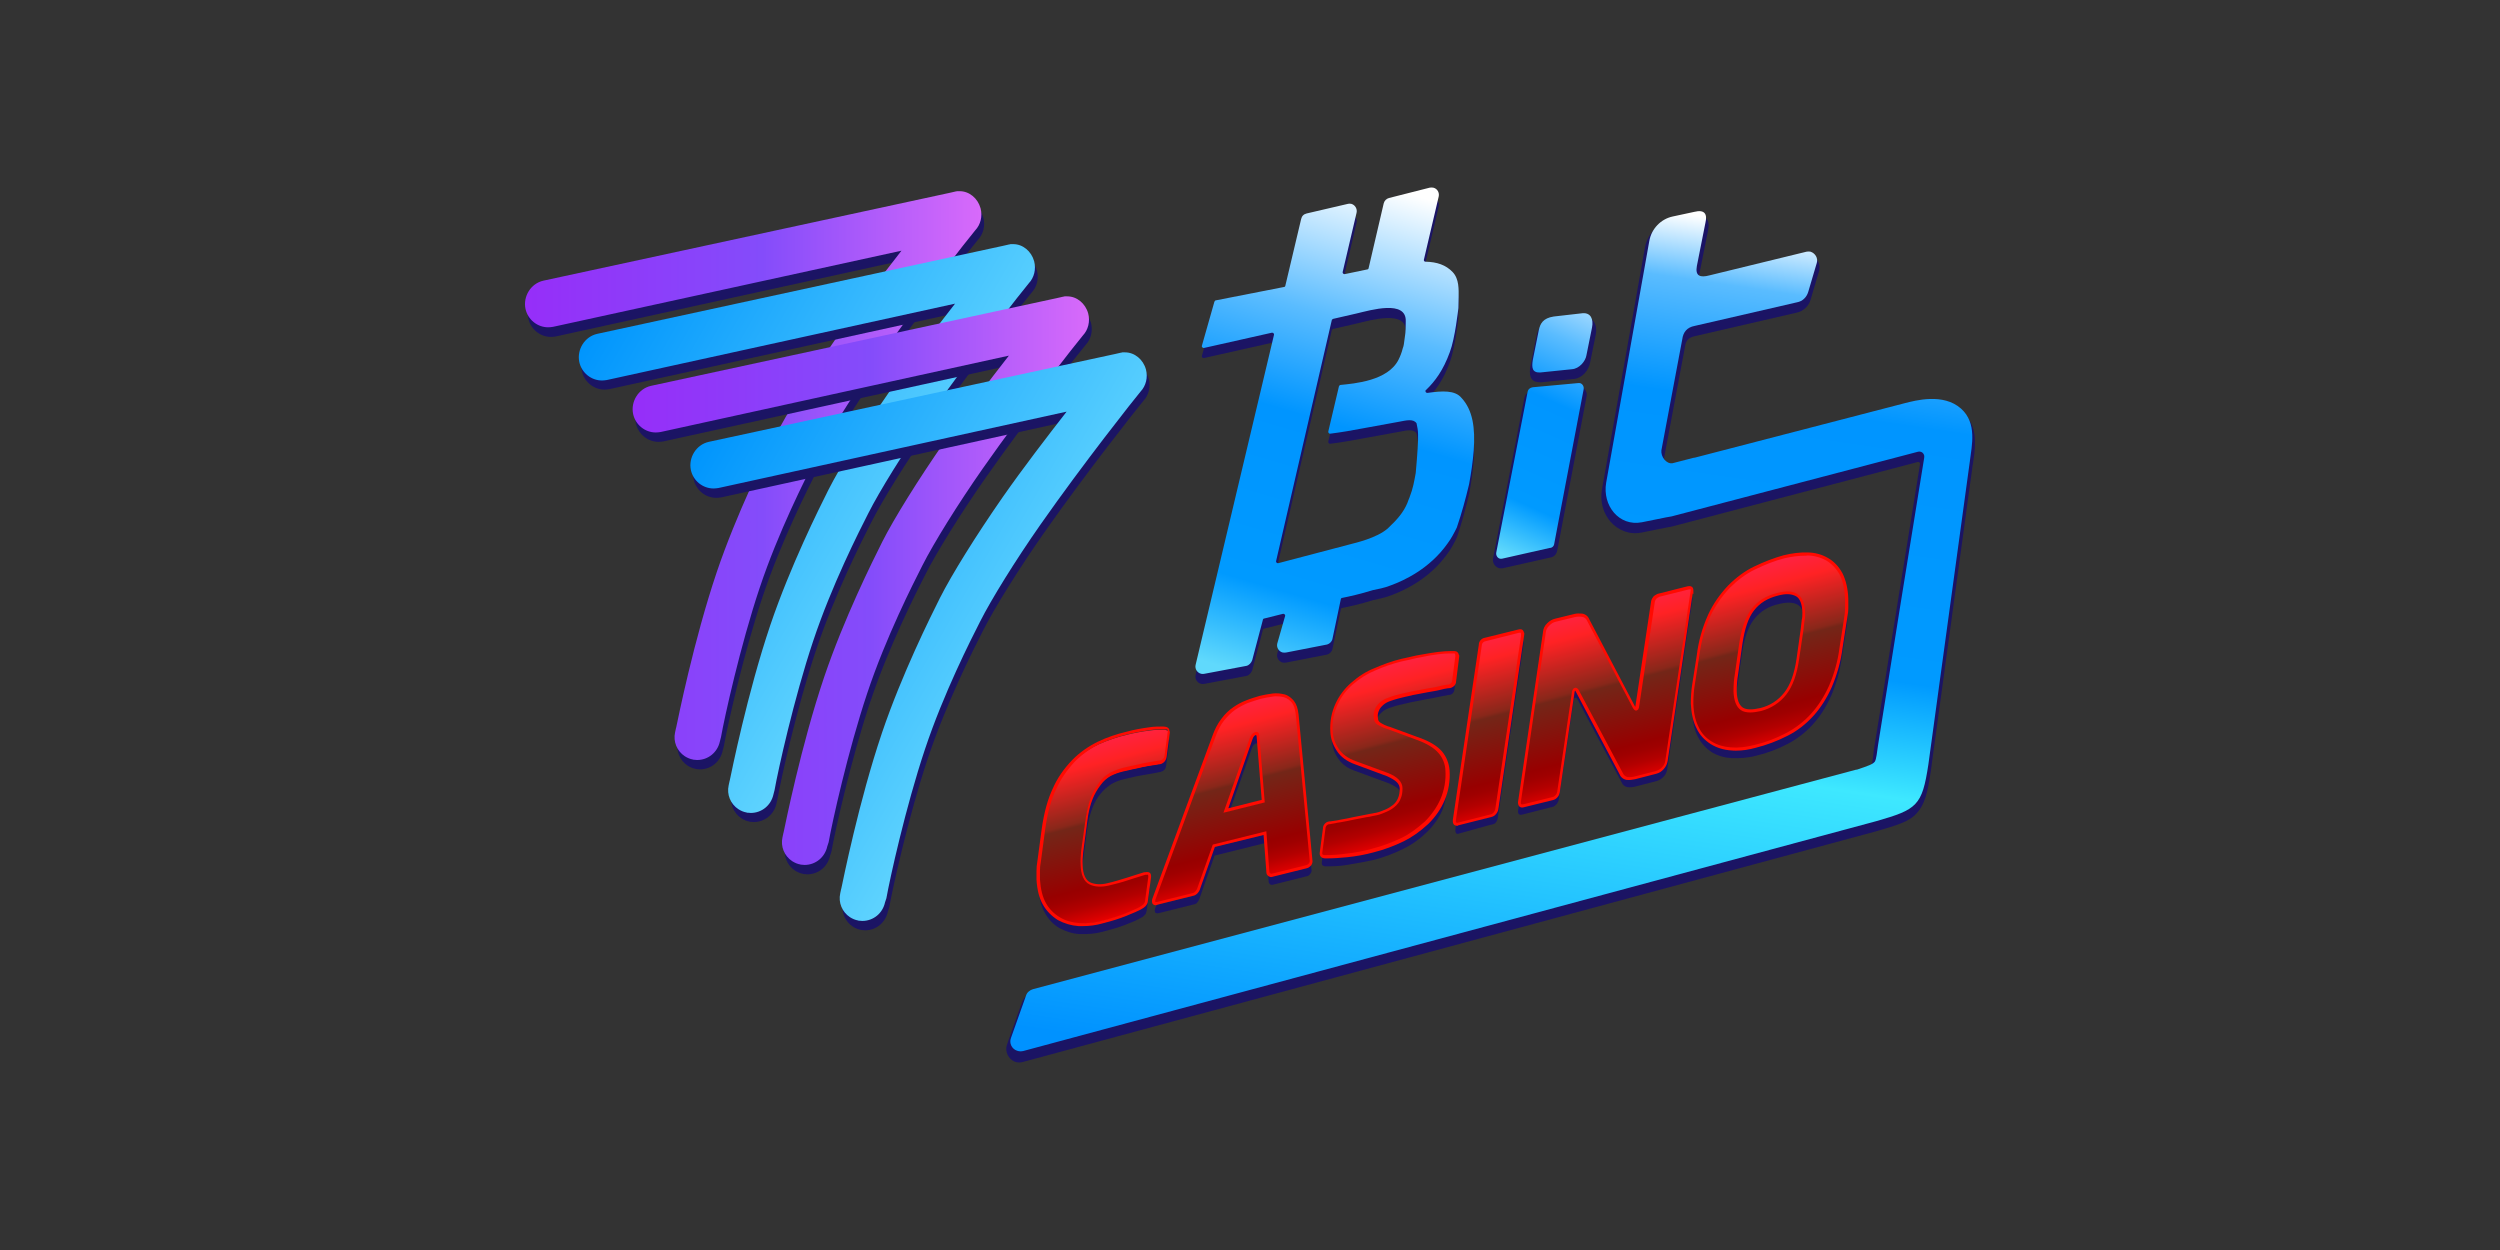 <?xml version="1.0" encoding="UTF-8"?> <svg xmlns="http://www.w3.org/2000/svg" width="200" height="100" viewBox="0 0 200 100" fill="none"><rect x="0" y="0" width="200" height="100" fill="#333333" stroke="none"/><path d="M126.618 25.605L124.317 25.868C123.445 25.999 123.204 26.43 123.13 26.898L122.647 29.297C122.536 29.935 122.592 30.328 123.223 30.328L125.765 30.066C126.377 30.066 126.878 29.429 126.934 28.941L127.379 26.73C127.509 26.093 127.286 25.549 126.618 25.605Z" fill="#1B1464"></path><path d="M126.265 31.169L122.591 31.507C122.405 31.507 122.22 31.675 122.201 31.844L119.696 44.682C119.677 44.926 119.826 45.113 120.03 45.169C120.048 45.169 120.086 45.169 120.141 45.169L123.964 44.307C124.149 44.307 124.298 44.139 124.335 43.97L126.692 31.6C126.71 31.357 126.562 31.169 126.358 31.113C126.302 31.169 126.302 31.169 126.265 31.169Z" fill="#1B1464"></path><path fill-rule="evenodd" clip-rule="evenodd" d="M157.071 33.045C156.273 32.351 155.271 32.183 154.398 32.22C153.582 32.239 152.821 32.426 152.413 32.539C152.394 32.539 152.357 32.539 152.339 32.557L135.508 36.924L135.378 36.943L133.708 37.337C133.578 37.355 133.448 37.28 133.318 37.13C133.189 36.962 133.133 36.755 133.133 36.606L134.803 27.722C134.822 27.478 134.914 27.291 135.044 27.16C135.156 27.029 135.341 26.954 135.564 26.898L143.766 25.005C144.267 24.892 144.694 24.498 144.842 23.992L145.529 21.669C145.658 21.144 145.399 20.6 144.86 20.45C144.694 20.394 144.545 20.394 144.415 20.432L136.659 22.325C136.473 22.381 136.325 22.399 136.213 22.399C136.102 22.399 136.028 22.381 136.009 22.381C135.991 22.362 135.879 22.268 135.953 21.893L136.64 18.464C136.714 18.126 136.751 17.714 136.473 17.452C136.232 17.189 135.805 17.189 135.397 17.283L133.653 17.658C132.595 17.901 131.778 18.745 131.593 19.813L128.16 39.136C127.974 40.129 128.271 41.085 128.846 41.741C129.422 42.397 130.331 42.809 131.333 42.603L133.281 42.209L133.708 42.134L153.415 36.962C153.489 36.943 153.582 36.98 153.601 37.074C153.601 37.093 153.601 37.13 153.601 37.13C152.988 40.972 152.357 44.815 151.745 48.619C151.133 52.461 150.502 56.303 149.889 60.108C149.889 60.183 149.871 60.276 149.871 60.351V60.37C149.852 60.557 149.815 60.707 149.796 60.876C149.778 60.989 149.741 61.082 149.741 61.176C149.722 61.251 149.685 61.288 149.685 61.307C149.63 61.363 149.574 61.42 149.37 61.495C149.184 61.569 148.943 61.663 148.553 61.794L148.386 61.851H148.368L82.511 79.468C82.177 79.58 81.899 79.805 81.769 80.161L80.563 83.554C80.359 84.116 80.674 84.734 81.194 84.941C81.398 85.015 81.639 85.015 81.825 84.959L150.112 66.499C150.928 66.255 151.596 66.068 152.097 65.861C152.617 65.655 153.025 65.412 153.341 65.055C153.972 64.381 154.213 63.406 154.454 61.757L157.776 37.486C157.794 37.374 157.794 37.243 157.831 37.149C157.906 36.624 158.017 35.968 157.998 35.369C157.998 34.488 157.776 33.682 157.071 33.045Z" fill="#1B1464"></path><path d="M156.885 32.691C155.457 31.417 153.193 32.054 152.432 32.241L135.601 36.608L135.471 36.627L133.801 37.058C133.3 37.133 132.855 36.533 132.911 36.027L134.581 27.144C134.655 26.563 134.97 26.188 135.564 26.075L143.766 24.183C144.193 24.108 144.527 23.789 144.657 23.358L145.343 21.034C145.455 20.659 145.232 20.265 144.842 20.134C144.731 20.116 144.638 20.116 144.527 20.134L136.77 22.027C136.009 22.233 135.601 22.083 135.75 21.277L136.436 17.81C136.603 17.117 136.362 16.742 135.545 16.948L133.801 17.323C132.855 17.529 132.113 18.316 131.946 19.272L128.494 38.614C128.179 40.432 129.515 42.137 131.352 41.781L133.3 41.387L133.727 41.312L153.434 36.14C153.675 36.083 153.879 36.215 153.935 36.44C153.935 36.496 153.953 36.571 153.935 36.627C152.692 44.311 151.448 51.958 150.242 59.623C150.168 60.129 150.112 60.748 149.982 60.935C149.815 61.141 149.5 61.254 148.554 61.572H148.498L82.641 79.133C82.382 79.208 82.159 79.395 82.085 79.639L80.879 83.031C80.712 83.463 80.953 83.931 81.379 84.062C81.547 84.118 81.695 84.118 81.862 84.081L150.094 65.695C153.36 64.758 153.768 64.477 154.269 61.16L157.59 36.889C157.739 35.652 158.184 33.853 156.885 32.691Z" fill="url(#paint0_linear_2720_2627)"></path><path fill-rule="evenodd" clip-rule="evenodd" d="M126.6 25.339C127.027 25.32 127.342 25.47 127.528 25.77C127.713 26.07 127.732 26.445 127.658 26.782L127.212 28.994C127.157 29.293 127.008 29.612 126.767 29.875C126.526 30.118 126.192 30.324 125.821 30.324L123.278 30.587C123.093 30.587 122.944 30.568 122.777 30.512C122.61 30.437 122.518 30.324 122.462 30.174C122.406 30.043 122.388 29.875 122.388 29.743C122.388 29.575 122.406 29.425 122.443 29.256L122.926 26.857C122.982 26.595 123.056 26.295 123.297 26.089C123.538 25.845 123.854 25.695 124.318 25.601L126.6 25.339Z" fill="#1B1464"></path><path fill-rule="evenodd" clip-rule="evenodd" d="M126.249 30.906H126.36H126.379C126.713 30.962 126.991 31.299 126.936 31.674L124.579 44.044C124.523 44.343 124.319 44.568 124.004 44.606L120.181 45.468H120.014H119.995C119.661 45.412 119.383 45.074 119.439 44.7L121.944 31.861C122 31.543 122.259 31.299 122.575 31.299L126.249 30.906Z" fill="#1B1464"></path><path fill-rule="evenodd" clip-rule="evenodd" d="M124.301 25.321L126.602 25.058C127.27 25.002 127.492 25.546 127.362 26.201L126.917 28.413C126.843 28.9 126.342 29.5 125.748 29.538L123.206 29.8C122.575 29.819 122.519 29.425 122.63 28.769L123.113 26.37C123.224 25.902 123.428 25.452 124.301 25.321ZM122.612 30.981L126.286 30.643H126.36C126.564 30.662 126.731 30.887 126.694 31.131L124.338 43.5C124.319 43.687 124.171 43.837 123.967 43.837L120.144 44.7H120.033C119.828 44.681 119.661 44.456 119.699 44.212L122.204 31.374C122.241 31.149 122.389 31.018 122.612 30.981Z" fill="url(#paint1_linear_2720_2627)"></path><path d="M111.291 47.625C112.312 47.25 114.371 46.313 115.8 44.289C116.097 43.896 116.32 43.465 116.543 43.015C116.932 41.872 117.248 40.728 117.526 39.547C117.693 38.648 117.823 37.767 117.897 36.849C118.027 35.031 117.823 33.606 116.914 32.632C116.394 32.013 115.392 32.07 114.204 32.238C114.13 32.238 114.075 32.22 114.037 32.126C114.037 32.07 114.037 32.013 114.093 31.995C114.798 31.32 115.466 30.42 115.986 28.977C116.413 27.853 116.654 25.547 116.672 25.454L116.691 24.573C116.691 23.992 116.747 23.13 116.208 22.568C115.67 22.005 114.965 21.762 114.037 21.743C113.963 21.743 113.908 21.687 113.908 21.612C113.908 21.612 113.908 21.612 113.908 21.593L115.095 16.533C115.169 16.214 114.984 15.896 114.668 15.821C114.557 15.802 114.483 15.802 114.371 15.821L111.124 16.645C110.92 16.701 110.753 16.851 110.697 17.076L109.491 22.249C109.491 22.305 109.436 22.361 109.38 22.361L107.58 22.736C107.506 22.736 107.45 22.718 107.413 22.624C107.413 22.605 107.413 22.605 107.413 22.568L108.526 17.826C108.6 17.507 108.396 17.189 108.099 17.114C108.025 17.095 107.914 17.095 107.84 17.114L104.537 17.882C104.295 17.938 104.147 18.088 104.091 18.332L102.829 23.655C102.829 23.711 102.774 23.767 102.718 23.767L97.263 24.835C97.207 24.835 97.188 24.892 97.151 24.948L96.149 28.471C96.13 28.546 96.168 28.602 96.26 28.64C96.279 28.64 96.316 28.64 96.335 28.64L101.753 27.422C101.827 27.422 101.883 27.44 101.92 27.534C101.92 27.553 101.92 27.553 101.92 27.59L95.648 53.997C95.574 54.316 95.778 54.635 96.093 54.709C96.168 54.728 96.279 54.728 96.353 54.709L99.73 54.072C99.935 54.016 100.102 53.829 100.176 53.623L101.029 50.399C101.029 50.343 101.085 50.287 101.141 50.287L102.644 49.912C102.718 49.912 102.774 49.931 102.811 50.024C102.811 50.043 102.811 50.043 102.811 50.08L102.18 52.292C102.106 52.611 102.31 52.929 102.607 53.004C102.718 53.023 102.792 53.023 102.904 53.004L106.17 52.367C106.374 52.311 106.559 52.123 106.596 51.917L107.264 48.75C107.264 48.694 107.32 48.637 107.376 48.637C107.951 48.525 108.86 48.319 109.825 48.019C110.159 47.944 110.753 47.831 111.291 47.625ZM113.444 36.005C113.425 36.755 113.277 38.517 113.258 38.648C113.128 39.341 113.054 39.847 112.757 40.616C112.701 40.747 112.646 40.878 112.59 41.047C112.275 41.797 111.792 42.359 111.013 43.09C110.122 43.858 108.452 44.233 107.951 44.364L102.254 45.864C102.18 45.864 102.124 45.845 102.087 45.751C102.087 45.732 102.087 45.732 102.087 45.695L106.541 26.428C106.541 26.372 106.596 26.353 106.652 26.316L108.526 25.885C109.64 25.622 112.534 24.76 112.46 26.522C112.46 26.916 112.46 27.347 112.386 27.778C112.312 28.303 112.312 28.453 112.219 28.677C112.145 28.996 112.015 29.315 111.885 29.577C111.031 31.282 108.341 31.489 107.246 31.601C107.19 31.601 107.134 31.657 107.116 31.713L106.262 35.331C106.262 35.406 106.281 35.462 106.374 35.499C106.374 35.499 106.392 35.499 106.429 35.499C107.32 35.387 108.192 35.237 109.064 35.068L111.941 34.544C112.516 34.431 113.054 34.3 113.314 34.656C113.314 34.656 113.332 34.675 113.332 34.712C113.388 34.975 113.444 35.237 113.444 35.537C113.444 35.706 113.444 35.968 113.444 36.005Z" fill="#1B1464"></path><path d="M111.291 46.819C112.312 46.444 114.371 45.507 115.8 43.483C116.097 43.089 116.32 42.658 116.543 42.208C116.932 41.065 117.248 39.922 117.526 38.741C117.693 37.841 117.823 36.961 117.897 36.042C118.027 34.224 117.823 32.8 116.914 31.825C116.394 31.207 115.392 31.263 114.204 31.432C114.13 31.432 114.075 31.413 114.037 31.319C114.037 31.263 114.037 31.207 114.093 31.188C114.798 30.513 115.466 29.614 115.986 28.171C116.413 27.046 116.654 24.741 116.672 24.647L116.691 23.766C116.691 23.185 116.747 22.323 116.208 21.761C115.67 21.199 114.965 20.955 114.037 20.936C113.963 20.936 113.908 20.88 113.908 20.805C113.908 20.805 113.908 20.805 113.908 20.787L115.095 15.726C115.169 15.408 114.984 15.089 114.668 15.014C114.557 14.995 114.483 14.995 114.371 15.014L111.124 15.839C110.92 15.895 110.753 16.045 110.697 16.27L109.491 21.442C109.491 21.499 109.436 21.555 109.38 21.555L107.58 21.93C107.506 21.93 107.45 21.911 107.413 21.817C107.413 21.799 107.413 21.799 107.413 21.761L108.526 17.019C108.6 16.701 108.396 16.382 108.099 16.307C108.025 16.288 107.914 16.288 107.84 16.307L104.537 17.076C104.295 17.132 104.147 17.282 104.091 17.525L102.829 22.848C102.829 22.904 102.774 22.96 102.718 22.96L97.263 24.029C97.207 24.029 97.188 24.085 97.151 24.141L96.149 27.665C96.13 27.74 96.168 27.796 96.26 27.833C96.279 27.833 96.316 27.833 96.335 27.833L101.753 26.615C101.827 26.615 101.883 26.634 101.92 26.728C101.92 26.746 101.92 26.746 101.92 26.784L95.648 53.191C95.574 53.509 95.778 53.828 96.093 53.903C96.168 53.922 96.279 53.922 96.353 53.903L99.73 53.266C99.935 53.21 100.102 53.022 100.176 52.816L101.029 49.593C101.029 49.536 101.085 49.48 101.141 49.48L102.644 49.105C102.718 49.105 102.774 49.124 102.811 49.218C102.811 49.236 102.811 49.236 102.811 49.274L102.18 51.485C102.106 51.804 102.31 52.123 102.607 52.198C102.718 52.216 102.792 52.216 102.904 52.198L106.17 51.56C106.374 51.504 106.559 51.317 106.596 51.111L107.264 47.943C107.264 47.887 107.32 47.831 107.376 47.831C107.951 47.718 108.86 47.512 109.825 47.212C110.159 47.137 110.753 47.044 111.291 46.819ZM113.444 35.199C113.425 35.949 113.277 37.71 113.258 37.841C113.128 38.535 113.054 39.041 112.757 39.809C112.701 39.941 112.646 40.072 112.59 40.24C112.275 40.99 111.792 41.552 111.013 42.283C110.122 43.052 108.452 43.426 107.951 43.558L102.254 45.057C102.18 45.057 102.124 45.038 102.087 44.944C102.087 44.926 102.087 44.926 102.087 44.888L106.541 25.622C106.541 25.566 106.596 25.547 106.652 25.509L108.526 25.078C109.64 24.816 112.534 23.954 112.46 25.716C112.46 26.109 112.46 26.54 112.386 26.971C112.312 27.496 112.312 27.646 112.219 27.871C112.145 28.189 112.015 28.508 111.885 28.77C111.031 30.476 108.341 30.682 107.246 30.795C107.19 30.795 107.134 30.851 107.116 30.907L106.262 34.524C106.262 34.599 106.281 34.655 106.374 34.693C106.374 34.693 106.392 34.693 106.429 34.693C107.32 34.58 108.192 34.431 109.064 34.262L111.941 33.737C112.516 33.625 113.054 33.493 113.314 33.849C113.314 33.849 113.332 33.868 113.332 33.906C113.388 34.168 113.444 34.431 113.444 34.73C113.444 34.918 113.444 35.18 113.444 35.199Z" fill="url(#paint2_linear_2720_2627)"></path><path d="M93.533 59.189C93.533 59.133 93.515 59.077 93.478 59.02L93.292 60.52C93.273 60.782 93.106 60.951 92.847 61.026H92.828H92.809L91.492 61.269C90.991 61.344 90.471 61.475 89.915 61.607C89.581 61.682 89.247 61.813 88.931 61.981C88.616 62.169 88.319 62.413 88.078 62.731C87.818 63.069 87.576 63.481 87.41 63.874C87.205 64.399 87.076 64.999 86.983 65.561L86.649 68.072C86.593 68.466 86.575 68.878 86.593 69.253C86.593 69.272 86.593 69.328 86.593 69.384C86.593 69.197 86.612 69.01 86.649 68.803L86.983 66.292C87.057 65.711 87.187 65.149 87.41 64.605C87.576 64.174 87.781 63.799 88.078 63.462C88.319 63.162 88.597 62.937 88.931 62.712C89.247 62.544 89.562 62.413 89.915 62.337C90.471 62.206 90.991 62.075 91.492 62C91.993 61.925 92.438 61.831 92.809 61.757H92.828H92.847C93.106 61.682 93.273 61.513 93.292 61.251L93.552 59.301V59.283V59.208H93.533V59.189ZM91.937 70.64L91.733 72.158C91.733 72.289 91.659 72.402 91.566 72.496C91.455 72.608 91.362 72.664 91.232 72.739C90.861 72.927 90.471 73.076 90.1 73.245C89.488 73.489 88.857 73.676 88.226 73.826C87.614 73.995 86.983 74.032 86.352 74.014C85.795 73.995 85.238 73.826 84.737 73.526C84.255 73.264 83.865 72.833 83.606 72.346C83.308 71.84 83.16 71.202 83.105 70.397V70.415C83.105 70.659 83.105 70.903 83.105 71.109C83.123 71.877 83.308 72.552 83.606 73.058C83.865 73.545 84.273 73.957 84.737 74.239C85.238 74.501 85.758 74.688 86.352 74.726C86.983 74.745 87.614 74.707 88.226 74.538C88.857 74.37 89.488 74.201 90.1 73.957C90.62 73.751 91.028 73.582 91.232 73.451C91.362 73.395 91.473 73.32 91.566 73.208C91.677 73.133 91.696 73.001 91.733 72.87L91.993 70.959C91.993 70.94 91.993 70.94 91.993 70.903V70.884C92.03 70.752 91.993 70.677 91.937 70.64Z" fill="#1B1464"></path><path d="M93.496 58.684L93.236 60.595C93.218 60.858 93.032 61.045 92.791 61.101H92.772H92.754C92.383 61.176 91.937 61.232 91.418 61.345C90.917 61.457 90.379 61.551 89.822 61.682C89.469 61.757 89.135 61.888 88.801 62.057C88.486 62.244 88.189 62.469 87.948 62.788C87.688 63.125 87.447 63.519 87.28 63.912C87.076 64.437 86.927 65.018 86.853 65.562L86.5 68.035C86.445 68.429 86.426 68.804 86.445 69.198C86.463 69.966 86.704 70.453 87.113 70.641C87.521 70.828 88.022 70.847 88.579 70.716C89.135 70.584 89.692 70.434 90.212 70.266C90.713 70.116 91.195 69.947 91.566 69.853H91.622C91.863 69.797 91.974 69.853 91.974 70.06V70.078C91.974 70.097 91.974 70.097 91.974 70.135L91.715 72.028C91.715 72.159 91.64 72.271 91.548 72.365C91.436 72.477 91.344 72.515 91.195 72.609C90.824 72.796 90.416 72.946 90.044 73.115C89.432 73.358 88.801 73.527 88.152 73.696C87.539 73.846 86.909 73.902 86.259 73.883C85.702 73.864 85.146 73.696 84.626 73.414C84.144 73.133 83.754 72.74 83.476 72.252C83.179 71.746 83.03 71.128 82.975 70.341C82.975 70.135 82.975 69.891 82.975 69.666C82.975 69.404 82.993 69.16 83.049 68.898L83.401 66.424C83.587 65.131 83.884 64.043 84.311 63.163C84.682 62.357 85.22 61.607 85.851 60.951C86.445 60.37 87.131 59.902 87.855 59.564C88.597 59.227 89.376 58.965 90.174 58.777C90.787 58.627 91.399 58.515 92.011 58.44C92.383 58.384 92.735 58.384 93.106 58.384C93.218 58.384 93.292 58.402 93.366 58.44C93.422 58.459 93.477 58.515 93.477 58.627L93.496 58.684Z" fill="url(#paint3_linear_2720_2627)"></path><path d="M86.612 74.09C86.5 74.09 86.407 74.09 86.296 74.09C85.721 74.052 85.146 73.884 84.626 73.603C84.125 73.284 83.717 72.872 83.439 72.384C83.142 71.878 82.975 71.222 82.919 70.379V69.686C82.919 69.423 82.938 69.18 82.993 68.88L83.327 66.387C83.513 65.019 83.828 63.894 84.237 63.051C84.589 62.245 85.109 61.495 85.795 60.783C86.37 60.202 87.057 59.715 87.818 59.34C88.56 58.984 89.34 58.722 90.137 58.534C90.675 58.384 91.288 58.272 91.974 58.178C92.346 58.122 92.698 58.122 93.069 58.122C93.199 58.122 93.292 58.159 93.366 58.178C93.478 58.234 93.552 58.328 93.552 58.459L93.589 58.553V58.59L93.329 60.54C93.292 60.839 93.088 61.083 92.791 61.139H92.735C92.55 61.177 92.364 61.214 92.16 61.233C91.937 61.27 91.678 61.308 91.418 61.364L91.102 61.439C90.694 61.533 90.267 61.608 89.841 61.72C89.525 61.795 89.191 61.908 88.857 62.076C88.523 62.264 88.263 62.508 88.059 62.788C87.781 63.145 87.558 63.538 87.41 63.913C87.224 64.382 87.076 64.944 87.001 65.562L86.667 68.074C86.612 68.524 86.593 68.88 86.612 69.217C86.63 69.929 86.853 70.416 87.206 70.585C87.577 70.754 88.059 70.791 88.579 70.66C89.08 70.548 89.618 70.379 90.174 70.21L90.638 70.06C90.972 69.948 91.269 69.854 91.529 69.779H91.622C91.715 69.76 91.863 69.742 91.974 69.817C92.049 69.873 92.086 69.967 92.086 70.098V70.173L91.826 72.103C91.826 72.253 91.733 72.384 91.641 72.497C91.529 72.609 91.436 72.665 91.325 72.722L91.269 72.759C90.972 72.909 90.675 73.04 90.379 73.153L90.119 73.265C89.562 73.49 88.968 73.677 88.226 73.865C87.707 74.015 87.168 74.09 86.612 74.09ZM93.088 58.347C92.717 58.347 92.383 58.347 92.03 58.403C91.362 58.497 90.768 58.609 90.23 58.74C89.451 58.928 88.69 59.19 87.948 59.528C87.224 59.884 86.556 60.352 85.999 60.914C85.35 61.608 84.849 62.339 84.496 63.126C84.088 63.95 83.791 65.056 83.606 66.406L83.272 68.917C83.216 69.198 83.197 69.423 83.197 69.667V70.36C83.253 71.147 83.401 71.766 83.68 72.253C83.921 72.703 84.311 73.097 84.775 73.378C85.239 73.659 85.777 73.809 86.333 73.846C86.983 73.884 87.614 73.809 88.171 73.659C88.894 73.471 89.488 73.284 90.026 73.078L90.286 72.965C90.583 72.834 90.88 72.722 91.158 72.572L91.214 72.534C91.306 72.478 91.399 72.422 91.473 72.347C91.529 72.253 91.603 72.178 91.603 72.085L91.863 70.154V70.117C91.863 70.023 91.845 70.004 91.845 69.985C91.845 69.985 91.808 69.967 91.678 69.985H91.622C91.381 70.06 91.084 70.154 90.768 70.248L90.304 70.398C89.748 70.585 89.191 70.735 88.69 70.847C88.115 70.979 87.577 70.96 87.168 70.754C86.723 70.548 86.463 70.004 86.445 69.18C86.426 68.823 86.445 68.449 86.5 67.98L86.853 65.469C86.946 64.831 87.094 64.251 87.28 63.763C87.428 63.37 87.669 62.957 87.948 62.582C88.171 62.264 88.467 62.02 88.82 61.814C89.172 61.627 89.525 61.514 89.859 61.42C90.304 61.308 90.713 61.233 91.121 61.139L91.436 61.064C91.696 61.008 91.956 60.971 92.179 60.933C92.383 60.896 92.568 60.877 92.754 60.839H92.809C93.014 60.802 93.144 60.652 93.162 60.446L93.422 58.516L93.403 58.422C93.403 58.366 93.385 58.347 93.366 58.347C93.236 58.366 93.162 58.347 93.088 58.347Z" fill="#FF0A01"></path><path d="M100.676 58.982C100.676 58.907 100.676 58.851 100.657 58.776C100.638 58.757 100.583 58.719 100.49 58.757C100.36 58.776 100.23 58.926 100.156 59.132L98.133 64.923L98.393 64.848L100.156 59.844C100.23 59.638 100.342 59.507 100.49 59.469C100.601 59.45 100.62 59.469 100.657 59.488C100.676 59.563 100.676 59.619 100.676 59.694L101.01 64.192H101.065L100.676 58.982ZM100.676 58.982C100.676 58.907 100.676 58.851 100.657 58.776C100.638 58.757 100.583 58.719 100.49 58.757C100.36 58.776 100.23 58.926 100.156 59.132L98.133 64.923L98.393 64.848L100.156 59.844C100.23 59.638 100.342 59.507 100.49 59.469C100.601 59.45 100.62 59.469 100.657 59.488C100.676 59.563 100.676 59.619 100.676 59.694L101.01 64.192H101.065L100.676 58.982ZM104.869 69.121C104.869 69.14 104.851 69.177 104.814 69.234C104.739 69.309 104.647 69.365 104.554 69.421L101.845 70.096C101.77 70.115 101.659 70.115 101.585 70.077C101.511 70.021 101.473 69.946 101.473 69.833L101.232 66.741L97.15 67.753L95.944 71.183C95.925 71.295 95.832 71.389 95.777 71.483C95.703 71.558 95.61 71.614 95.517 71.651L92.659 72.364C92.641 72.364 92.585 72.364 92.529 72.364L92.399 72.701C92.381 72.757 92.381 72.832 92.381 72.888C92.381 73.019 92.492 73.094 92.678 73.057L95.535 72.345C95.647 72.326 95.74 72.27 95.795 72.176C95.87 72.101 95.925 71.989 95.962 71.876L97.168 68.447L101.251 67.434L101.492 70.527C101.492 70.658 101.603 70.789 101.733 70.789C101.752 70.789 101.808 70.789 101.863 70.77L104.554 70.096C104.665 70.077 104.758 70.021 104.814 69.908C104.888 69.833 104.944 69.721 104.925 69.609V69.59L104.869 69.121ZM100.676 58.982C100.676 58.907 100.676 58.851 100.657 58.776C100.638 58.757 100.583 58.719 100.49 58.757C100.36 58.776 100.23 58.926 100.156 59.132L98.133 64.923L98.393 64.848L100.156 59.844C100.23 59.638 100.342 59.507 100.49 59.469C100.601 59.45 100.62 59.469 100.657 59.488C100.676 59.563 100.676 59.619 100.676 59.694L101.01 64.192H101.065L100.676 58.982Z" fill="#1B1464"></path><path d="M104.87 68.898C104.87 69.01 104.852 69.104 104.759 69.198C104.666 69.291 104.592 69.329 104.499 69.366L101.79 70.041C101.66 70.097 101.53 70.041 101.456 69.91C101.456 69.891 101.437 69.835 101.437 69.779L101.196 66.686L97.114 67.698L95.907 71.128C95.889 71.24 95.796 71.334 95.722 71.428C95.648 71.522 95.555 71.559 95.462 71.597L92.605 72.309C92.419 72.365 92.308 72.309 92.308 72.14C92.308 72.084 92.308 72.009 92.326 71.953L97.151 58.871C97.318 58.421 97.541 57.971 97.837 57.596C98.097 57.259 98.394 56.959 98.728 56.716C99.044 56.509 99.396 56.322 99.749 56.153C100.083 56.022 100.435 55.91 100.806 55.816C101.14 55.741 101.474 55.685 101.827 55.629C102.124 55.61 102.439 55.629 102.718 55.704C102.978 55.779 103.219 55.966 103.404 56.191C103.59 56.434 103.701 56.772 103.738 57.222L104.87 68.898ZM100.621 58.927C100.621 58.852 100.621 58.796 100.602 58.721C100.584 58.702 100.528 58.665 100.435 58.702C100.305 58.721 100.176 58.871 100.101 59.077L98.06 64.831L101.048 64.081L100.621 58.927Z" fill="url(#paint4_linear_2720_2627)"></path><path d="M92.457 72.421C92.383 72.421 92.327 72.402 92.272 72.365C92.216 72.327 92.16 72.252 92.16 72.121C92.16 72.065 92.16 71.953 92.197 71.877L97.022 58.796C97.189 58.327 97.43 57.859 97.727 57.484C98.005 57.109 98.321 56.809 98.655 56.584C98.97 56.359 99.323 56.172 99.713 56.022C100.084 55.872 100.473 55.76 100.789 55.666C101.104 55.591 101.401 55.535 101.828 55.478C102.144 55.441 102.477 55.478 102.774 55.553C103.108 55.647 103.368 55.891 103.517 56.078C103.721 56.341 103.832 56.678 103.888 57.184L105.001 68.897C105.001 69.047 104.945 69.179 104.853 69.272C104.76 69.366 104.649 69.441 104.537 69.46L101.828 70.135C101.661 70.21 101.457 70.135 101.346 69.947L101.327 69.91V69.872C101.308 69.835 101.308 69.778 101.308 69.741L101.086 66.799L97.189 67.754L96.001 71.128C95.964 71.259 95.871 71.39 95.797 71.465C95.704 71.559 95.593 71.634 95.482 71.653L92.624 72.365C92.55 72.402 92.494 72.421 92.457 72.421ZM102.069 55.703C101.995 55.703 101.921 55.703 101.865 55.722C101.457 55.778 101.16 55.835 100.845 55.91C100.529 56.003 100.177 56.116 99.805 56.247C99.453 56.397 99.1 56.584 98.803 56.791C98.488 57.015 98.21 57.296 97.931 57.634C97.653 57.99 97.43 58.421 97.263 58.871L92.439 71.953C92.42 71.99 92.42 72.065 92.42 72.102C92.42 72.14 92.42 72.159 92.439 72.159C92.439 72.159 92.476 72.177 92.568 72.159L95.426 71.446C95.5 71.428 95.556 71.39 95.63 71.315C95.704 71.24 95.76 71.147 95.779 71.072L97.022 67.567L101.308 66.499L101.55 69.741C101.55 69.76 101.55 69.778 101.568 69.797C101.568 69.816 101.568 69.816 101.587 69.835C101.624 69.872 101.68 69.928 101.772 69.891L104.5 69.216C104.574 69.197 104.63 69.16 104.704 69.085C104.741 69.047 104.778 68.972 104.778 68.879L103.665 57.184C103.609 56.734 103.517 56.416 103.35 56.209C103.22 56.059 102.997 55.853 102.719 55.778C102.496 55.722 102.273 55.703 102.069 55.703ZM97.876 65.018L99.991 59.021C100.084 58.777 100.251 58.608 100.418 58.571C100.51 58.533 100.622 58.552 100.678 58.627L100.715 58.683C100.752 58.777 100.752 58.852 100.752 58.927L101.179 64.193L97.876 65.018ZM100.492 58.796C100.362 58.815 100.269 58.946 100.214 59.096L98.265 64.662L100.937 63.987L100.529 58.908C100.51 58.871 100.51 58.833 100.492 58.796Z" fill="#FF0A01"></path><path d="M116.635 53.079C116.635 53.023 116.616 52.967 116.579 52.948L116.375 54.466C116.375 54.672 116.189 54.859 115.985 54.897H115.967C115.837 54.916 115.596 54.953 115.262 55.028L114.185 55.234C113.796 55.309 113.369 55.403 112.942 55.478C112.515 55.553 112.126 55.665 111.81 55.74C111.754 55.74 111.68 55.759 111.625 55.797C111.458 55.853 111.291 55.909 111.142 55.965C110.938 56.04 110.752 56.153 110.585 56.284C110.474 56.359 110.4 56.453 110.326 56.546C110.27 56.602 110.251 56.678 110.196 56.752C110.084 56.959 110.066 57.202 110.084 57.427C110.084 57.502 110.084 57.596 110.14 57.633C110.14 57.577 110.159 57.502 110.196 57.446C110.27 57.258 110.4 57.108 110.567 56.959C110.734 56.809 110.938 56.715 111.124 56.64C111.328 56.565 111.569 56.509 111.792 56.434C112.126 56.359 112.497 56.265 112.923 56.171C113.35 56.096 113.777 56.003 114.167 55.928C114.556 55.853 114.928 55.797 115.243 55.722C115.559 55.665 115.8 55.609 115.948 55.59H115.967C116.171 55.572 116.338 55.384 116.356 55.159L116.616 53.135V53.079H116.635ZM115.781 62.337C115.781 62.337 115.781 62.319 115.781 62.281C115.763 62.862 115.614 63.462 115.41 63.987C115.113 64.68 114.668 65.299 114.148 65.823C113.573 66.348 112.942 66.835 112.218 67.192C111.458 67.566 110.697 67.866 109.843 68.072C109.157 68.26 108.451 68.391 107.728 68.466C107.171 68.541 106.614 68.578 106.058 68.578C105.946 68.578 105.854 68.56 105.798 68.504L105.742 69.01V69.066C105.742 69.234 105.872 69.309 106.076 69.309C106.633 69.309 107.19 69.29 107.746 69.197C108.451 69.084 109.138 68.953 109.862 68.803C110.678 68.597 111.476 68.297 112.237 67.922C112.942 67.585 113.592 67.117 114.167 66.554C114.686 66.048 115.15 65.411 115.429 64.718C115.688 63.949 115.818 63.125 115.781 62.337ZM111.884 62.469C111.717 62.3 111.439 62.131 111.031 61.963L108.488 61.026C107.821 60.782 107.357 60.444 107.06 59.995C106.763 59.601 106.614 59.095 106.559 58.589C106.559 58.795 106.54 59.02 106.559 59.226C106.577 59.751 106.744 60.257 107.06 60.688C107.357 61.138 107.821 61.494 108.488 61.7L111.031 62.637C111.42 62.806 111.717 62.956 111.884 63.143C111.996 63.256 112.051 63.387 112.089 63.518C112.107 63.349 112.144 63.181 112.107 63.012C112.126 62.843 112.033 62.618 111.884 62.469Z" fill="#1B1464"></path><path d="M116.598 52.423L116.338 54.447C116.338 54.653 116.152 54.822 115.948 54.878H115.93C115.8 54.897 115.54 54.934 115.224 55.009C114.909 55.084 114.538 55.14 114.148 55.215C113.759 55.29 113.332 55.384 112.905 55.459C112.478 55.534 112.088 55.646 111.773 55.721C111.532 55.778 111.328 55.852 111.105 55.928C110.901 56.002 110.715 56.115 110.548 56.246C110.381 56.377 110.251 56.546 110.177 56.733C110.066 56.94 110.047 57.183 110.066 57.408C110.066 57.596 110.14 57.745 110.307 57.858C110.567 58.026 110.827 58.158 111.161 58.233L113.536 59.114C114.297 59.376 114.89 59.751 115.224 60.144C115.559 60.538 115.781 61.081 115.8 61.606C115.855 62.412 115.726 63.237 115.41 63.949C115.113 64.642 114.668 65.261 114.148 65.786C113.573 66.31 112.942 66.798 112.218 67.154C111.457 67.529 110.697 67.829 109.843 68.035C109.157 68.222 108.451 68.353 107.728 68.428C107.171 68.503 106.614 68.541 106.058 68.541C105.854 68.541 105.742 68.466 105.724 68.297V68.222L105.983 66.273C105.983 66.029 106.169 65.842 106.373 65.823H106.429C106.633 65.804 106.911 65.748 107.245 65.692C107.579 65.636 107.95 65.561 108.303 65.486L109.361 65.28C109.695 65.223 109.973 65.148 110.159 65.111C110.418 65.055 110.678 64.942 110.919 64.849C111.161 64.736 111.365 64.605 111.55 64.455C111.736 64.286 111.884 64.08 111.977 63.874C112.088 63.612 112.107 63.349 112.107 63.068C112.107 62.862 111.996 62.637 111.847 62.487C111.699 62.337 111.402 62.15 110.994 61.981L108.451 61.044C107.783 60.8 107.319 60.463 107.023 60.013C106.726 59.582 106.54 59.076 106.521 58.551C106.466 57.783 106.596 57.033 106.911 56.359C107.208 55.721 107.616 55.159 108.155 54.709C108.711 54.222 109.324 53.828 109.973 53.566C110.678 53.248 111.402 53.004 112.144 52.816C112.515 52.741 112.886 52.648 113.313 52.554C113.74 52.479 114.13 52.423 114.501 52.348C114.872 52.292 115.243 52.235 115.559 52.217C115.874 52.198 116.115 52.198 116.319 52.198C116.486 52.198 116.561 52.273 116.579 52.404L116.598 52.423Z" fill="url(#paint5_linear_2720_2627)"></path><path d="M106.039 68.673C105.705 68.673 105.594 68.485 105.575 68.335V68.242L105.835 66.274C105.835 65.993 106.058 65.749 106.336 65.712H106.41C106.503 65.693 106.652 65.674 106.8 65.655C106.93 65.636 107.06 65.618 107.208 65.58C107.579 65.524 107.988 65.43 108.247 65.374L109.305 65.168C109.491 65.131 109.658 65.093 109.806 65.074C109.917 65.056 110.029 65.018 110.103 65.018C110.363 64.962 110.623 64.849 110.845 64.756C111.068 64.662 111.272 64.531 111.458 64.381C111.643 64.231 111.773 64.025 111.847 63.837C111.94 63.612 111.977 63.388 111.977 63.088C111.977 62.919 111.903 62.732 111.754 62.582C111.588 62.413 111.291 62.244 110.957 62.094L108.433 61.157C107.746 60.914 107.245 60.539 106.948 60.07C106.633 59.602 106.447 59.077 106.429 58.552C106.373 57.765 106.522 56.978 106.837 56.303C107.134 55.647 107.561 55.085 108.099 54.617C108.693 54.092 109.324 53.698 109.955 53.454C110.641 53.155 111.346 52.892 112.126 52.705C112.497 52.63 112.868 52.536 113.295 52.442C113.48 52.405 113.647 52.386 113.814 52.349C114.037 52.311 114.26 52.274 114.482 52.236C114.853 52.18 115.225 52.124 115.559 52.105C115.874 52.086 116.115 52.086 116.338 52.086C116.542 52.086 116.672 52.199 116.709 52.386L116.746 52.461L116.486 54.523C116.486 54.804 116.245 54.991 116.004 55.048H115.948C115.93 55.048 115.874 55.066 115.8 55.066C115.651 55.085 115.466 55.123 115.262 55.179C115.058 55.235 114.835 55.272 114.612 55.31C114.464 55.329 114.334 55.366 114.185 55.385C113.814 55.46 113.406 55.535 112.998 55.61L112.942 55.629C112.59 55.703 112.255 55.779 111.977 55.853L111.829 55.891C111.606 55.947 111.402 56.022 111.179 56.097C110.975 56.172 110.808 56.266 110.66 56.397C110.511 56.528 110.381 56.678 110.326 56.828C110.233 57.015 110.196 57.221 110.233 57.428C110.233 57.596 110.289 57.709 110.418 57.803C110.623 57.934 110.901 58.084 111.216 58.159L113.61 59.039C114.352 59.302 114.983 59.677 115.354 60.108C115.707 60.52 115.93 61.082 115.967 61.645C116.022 62.469 115.874 63.331 115.559 64.043C115.28 64.7 114.853 65.337 114.26 65.918C113.592 66.536 112.942 66.986 112.293 67.305C111.476 67.698 110.715 67.979 109.899 68.185C109.212 68.373 108.507 68.504 107.765 68.579C107.208 68.635 106.67 68.673 106.039 68.673ZM116.301 52.274C116.097 52.274 115.856 52.274 115.54 52.292C115.225 52.311 114.853 52.367 114.482 52.424C114.278 52.461 114.056 52.499 113.814 52.555C113.647 52.592 113.48 52.611 113.295 52.649C112.886 52.761 112.497 52.836 112.144 52.911C111.383 53.098 110.678 53.342 110.01 53.642C109.398 53.886 108.804 54.26 108.21 54.766C107.691 55.216 107.282 55.76 107.004 56.378C106.689 57.034 106.559 57.746 106.614 58.496C106.633 58.983 106.8 59.471 107.097 59.902C107.375 60.333 107.839 60.67 108.47 60.895L111.012 61.832C111.402 61.982 111.717 62.169 111.903 62.376C112.089 62.563 112.2 62.806 112.2 63.05C112.2 63.388 112.163 63.65 112.051 63.894C111.977 64.118 111.81 64.343 111.588 64.531C111.402 64.7 111.179 64.831 110.92 64.943C110.697 65.037 110.418 65.168 110.122 65.224C110.029 65.243 109.936 65.262 109.825 65.28C109.676 65.318 109.509 65.356 109.324 65.374L108.266 65.58C107.988 65.636 107.579 65.73 107.208 65.787C107.06 65.805 106.93 65.824 106.8 65.862C106.633 65.88 106.503 65.918 106.392 65.936H106.317C106.188 65.955 106.039 66.086 106.039 66.274L105.779 68.242V68.298C105.798 68.354 105.816 68.41 106.002 68.41C106.614 68.41 107.153 68.373 107.654 68.298C108.377 68.223 109.082 68.092 109.75 67.904C110.548 67.698 111.309 67.417 112.107 67.042C112.738 66.742 113.35 66.293 114 65.712C114.557 65.149 114.965 64.549 115.243 63.912C115.54 63.219 115.688 62.413 115.633 61.626C115.614 61.12 115.41 60.614 115.076 60.239C114.742 59.845 114.148 59.489 113.443 59.227L111.068 58.346C110.715 58.252 110.437 58.102 110.196 57.971C110.01 57.84 109.899 57.653 109.899 57.409C109.862 57.165 109.917 56.903 110.01 56.697C110.084 56.509 110.233 56.341 110.418 56.172C110.585 56.022 110.79 55.91 111.012 55.835C111.235 55.76 111.439 55.666 111.68 55.61L111.829 55.572C112.126 55.497 112.46 55.404 112.812 55.347L112.868 55.329C113.276 55.254 113.666 55.179 114.056 55.104C114.204 55.066 114.352 55.048 114.501 55.029C114.723 54.991 114.946 54.954 115.132 54.898C115.354 54.841 115.559 54.804 115.688 54.785C115.744 54.766 115.8 54.766 115.837 54.766H115.893C116.004 54.729 116.171 54.617 116.171 54.467L116.431 52.461L116.412 52.405C116.431 52.311 116.394 52.274 116.301 52.274Z" fill="#FF0A01"></path><path d="M121.887 51.43C121.887 51.374 121.869 51.299 121.832 51.243L119.827 64.775C119.809 64.906 119.753 64.981 119.66 65.074C119.586 65.187 119.475 65.243 119.364 65.262L116.691 65.936C116.617 65.955 116.524 65.936 116.487 65.918L116.432 66.368V66.48C116.432 66.555 116.45 66.611 116.506 66.667C116.562 66.724 116.636 66.724 116.71 66.686L119.141 66.011C119.252 65.993 119.586 65.936 119.642 65.824C119.716 65.749 119.772 65.637 119.809 65.524L121.887 51.524V51.43Z" fill="#1B1464"></path><path d="M121.851 50.774L119.773 64.774C119.754 64.905 119.698 64.98 119.606 65.092C119.531 65.205 119.42 65.261 119.309 65.28L116.637 65.954C116.562 65.973 116.47 65.954 116.433 65.936C116.377 65.879 116.358 65.823 116.358 65.748V65.636L118.437 51.636C118.437 51.392 118.622 51.205 118.826 51.186L121.498 50.511C121.703 50.455 121.814 50.511 121.814 50.717V50.774H121.851Z" fill="url(#paint6_linear_2720_2627)"></path><path d="M116.578 66.067C116.522 66.067 116.448 66.049 116.374 66.011L116.337 65.992C116.263 65.917 116.226 65.824 116.226 65.711V65.599L118.304 51.58C118.304 51.299 118.527 51.055 118.805 51.018L121.459 50.362C121.551 50.343 121.7 50.306 121.811 50.399C121.867 50.456 121.904 50.531 121.922 50.624H121.941V50.755L119.863 64.755C119.826 64.924 119.77 65.018 119.677 65.13C119.584 65.243 119.473 65.318 119.325 65.355L116.652 66.03C116.634 66.067 116.615 66.067 116.578 66.067ZM116.504 65.805C116.541 65.824 116.578 65.824 116.597 65.824L119.269 65.149C119.362 65.13 119.436 65.074 119.492 64.999C119.566 64.905 119.603 64.83 119.621 64.737L121.681 50.887V50.718C121.681 50.643 121.663 50.624 121.663 50.624C121.663 50.624 121.625 50.605 121.514 50.624L118.842 51.299C118.694 51.318 118.545 51.449 118.545 51.636L116.467 65.655V65.749C116.467 65.749 116.485 65.786 116.504 65.805Z" fill="#FF0A01"></path><path d="M135.396 47.907C135.396 47.832 135.377 47.776 135.322 47.719L133.373 60.913C133.355 61.12 133.243 61.345 133.076 61.495C132.946 61.663 132.742 61.794 132.52 61.832L130.849 62.263C130.645 62.319 130.423 62.338 130.218 62.319C130.014 62.3 129.829 62.15 129.736 61.944L127.361 57.446L126.192 55.254C126.136 55.178 126.08 55.122 126.025 55.141C125.969 55.141 125.913 55.216 125.895 55.328L125.19 60.051L124.689 63.35C124.67 63.462 124.615 63.556 124.522 63.65C124.448 63.762 124.336 63.837 124.206 63.856L121.85 64.437C121.664 64.493 121.553 64.456 121.516 64.418L121.441 64.868V64.924C121.441 65.13 121.571 65.224 121.775 65.168L124.206 64.549C124.336 64.531 124.41 64.437 124.503 64.362C124.577 64.287 124.633 64.175 124.689 64.043L125.32 59.864L125.895 56.003C125.895 55.891 125.951 55.834 126.025 55.816C126.099 55.816 126.136 55.834 126.192 55.928L127.12 57.69L129.736 62.6C129.81 62.806 129.996 62.938 130.218 62.975C130.423 62.994 130.645 62.975 130.849 62.919L132.52 62.488C132.724 62.432 132.946 62.3 133.076 62.15C133.243 61.982 133.336 61.776 133.373 61.569L135.396 47.907Z" fill="#1B1464"></path><path d="M135.357 47.214L133.316 60.876C133.297 61.082 133.186 61.307 133.019 61.457C132.889 61.626 132.685 61.757 132.462 61.795L130.792 62.226C130.588 62.282 130.365 62.301 130.161 62.282C129.957 62.263 129.771 62.113 129.679 61.907L126.134 55.254C126.079 55.179 126.023 55.123 125.967 55.141C125.912 55.141 125.856 55.216 125.837 55.329L124.65 63.369C124.631 63.5 124.576 63.613 124.483 63.688C124.409 63.8 124.297 63.856 124.186 63.875L121.829 64.456C121.625 64.512 121.514 64.437 121.495 64.212V64.156L123.499 50.531C123.518 50.287 123.629 50.1 123.796 49.95C123.963 49.781 124.13 49.65 124.371 49.612L125.893 49.238C126.097 49.181 126.283 49.181 126.505 49.219C126.71 49.238 126.895 49.388 126.988 49.594L130.662 56.584C130.718 56.659 130.773 56.716 130.792 56.716C130.81 56.716 130.848 56.697 130.866 56.659C130.885 56.603 130.922 56.547 130.922 56.528L132.184 48.113C132.202 48.001 132.258 47.907 132.351 47.813C132.425 47.738 132.536 47.682 132.648 47.626L135.004 47.045C135.245 46.989 135.338 47.045 135.338 47.251L135.357 47.214Z" fill="url(#paint7_linear_2720_2627)"></path><path d="M121.775 64.605C121.701 64.605 121.645 64.586 121.59 64.549C121.497 64.493 121.46 64.38 121.441 64.249V64.174L123.445 50.53C123.464 50.286 123.575 50.062 123.761 49.874C123.965 49.668 124.169 49.556 124.392 49.499L125.913 49.125C126.118 49.068 126.322 49.068 126.563 49.087C126.823 49.125 127.045 49.293 127.138 49.537L130.794 56.509C130.794 56.528 130.812 56.528 130.812 56.546C130.812 56.528 130.831 56.509 130.831 56.509L132.093 48.075C132.13 47.925 132.204 47.813 132.278 47.719C132.371 47.625 132.501 47.569 132.594 47.513L134.969 46.913C135.08 46.894 135.247 46.857 135.359 46.95C135.433 47.007 135.47 47.1 135.47 47.232V47.532L135.414 47.475L133.41 60.876C133.373 61.119 133.262 61.344 133.095 61.532C132.946 61.7 132.724 61.85 132.482 61.906L130.812 62.337C130.553 62.394 130.348 62.412 130.144 62.394C129.885 62.356 129.662 62.188 129.569 61.944L126.043 55.291C126.025 55.272 126.025 55.253 126.006 55.253C125.988 55.272 125.988 55.291 125.969 55.347L124.781 63.387C124.744 63.556 124.689 63.687 124.596 63.781C124.522 63.874 124.392 63.968 124.243 64.005L121.887 64.586C121.868 64.586 121.831 64.605 121.775 64.605ZM126.303 49.331C126.192 49.331 126.08 49.349 125.988 49.368L124.448 49.743C124.262 49.781 124.095 49.893 123.928 50.062C123.779 50.212 123.687 50.38 123.668 50.568L121.664 64.193V64.23C121.664 64.287 121.683 64.343 121.72 64.343C121.738 64.362 121.794 64.362 121.868 64.343L124.225 63.762C124.318 63.743 124.392 63.687 124.448 63.612C124.522 63.537 124.559 63.443 124.577 63.349L125.765 55.309C125.802 55.141 125.895 55.047 125.988 55.028C126.08 54.991 126.192 55.047 126.285 55.178L129.829 61.85C129.903 62.019 130.033 62.131 130.218 62.169C130.386 62.188 130.59 62.169 130.812 62.112L132.482 61.681C132.668 61.625 132.854 61.513 132.965 61.382C133.113 61.232 133.206 61.044 133.225 60.857L135.266 47.157C135.266 47.157 135.229 47.138 135.099 47.157L132.761 47.738C132.686 47.775 132.594 47.831 132.52 47.888C132.464 47.944 132.408 48.038 132.39 48.131L131.128 56.546C131.128 56.584 131.109 56.64 131.072 56.715L131.054 56.752C131.016 56.79 130.961 56.846 130.887 56.846C130.849 56.846 130.775 56.846 130.645 56.659L126.971 49.668C126.897 49.499 126.767 49.387 126.581 49.349C126.47 49.331 126.377 49.331 126.303 49.331Z" fill="#FF0A01"></path><path d="M138.922 54.223C138.867 54.598 138.848 54.972 138.867 55.347C138.867 55.404 138.867 55.478 138.867 55.535C138.867 55.272 138.922 54.972 138.978 54.672L139.052 54.167L138.922 54.223ZM147.774 48.713C147.774 48.694 147.774 48.657 147.774 48.638C147.774 48.657 147.774 48.694 147.774 48.713C147.774 48.975 147.718 49.237 147.699 49.519L147.328 51.899C147.198 52.929 146.902 53.979 146.475 54.972C146.104 55.797 145.621 56.566 145.027 57.24C144.452 57.877 143.765 58.421 143.005 58.815C142.188 59.246 141.335 59.564 140.444 59.77C139.813 59.939 139.182 60.014 138.514 59.958C137.957 59.939 137.401 59.77 136.9 59.47C136.417 59.17 136.046 58.777 135.823 58.271C135.564 57.709 135.396 57.09 135.396 56.453C135.396 56.641 135.396 56.828 135.396 57.015C135.415 57.784 135.564 58.458 135.842 58.964C136.102 59.47 136.473 59.864 136.918 60.164C137.419 60.464 137.939 60.614 138.533 60.651C139.163 60.67 139.831 60.633 140.462 60.464C141.353 60.258 142.207 59.939 143.023 59.508C143.784 59.114 144.471 58.571 145.046 57.934C145.658 57.259 146.122 56.49 146.493 55.666C146.92 54.673 147.198 53.661 147.347 52.592L147.718 50.212C147.774 49.95 147.792 49.687 147.792 49.406C147.774 49.2 147.774 48.919 147.774 48.713ZM144.322 49.087C144.304 48.375 144.118 47.888 143.803 47.682C143.469 47.476 142.949 47.42 142.281 47.607C141.427 47.813 140.778 48.225 140.295 48.825C139.813 49.444 139.498 50.362 139.312 51.618L138.978 53.998C138.978 54.073 138.959 54.185 138.959 54.26C138.904 54.635 138.885 55.01 138.904 55.385C138.904 55.441 138.904 55.516 138.904 55.572C138.904 55.31 138.959 55.01 139.015 54.71L139.089 54.204L139.349 52.33C139.535 51.074 139.85 50.137 140.332 49.537C140.815 48.919 141.464 48.507 142.318 48.319C143.005 48.151 143.506 48.188 143.84 48.394C144.137 48.581 144.322 48.975 144.359 49.575C144.322 49.387 144.359 49.219 144.322 49.087Z" fill="#1B1464"></path><path d="M147.755 47.965C147.755 48.208 147.755 48.452 147.755 48.677C147.755 48.939 147.699 49.202 147.681 49.483L147.31 51.863C147.18 52.894 146.883 53.943 146.456 54.937C146.085 55.761 145.603 56.53 145.009 57.204C144.434 57.842 143.747 58.385 142.986 58.779C142.17 59.21 141.316 59.528 140.425 59.734C139.794 59.903 139.163 59.978 138.495 59.922C137.939 59.903 137.382 59.734 136.918 59.435C136.454 59.135 136.065 58.741 135.842 58.235C135.582 57.729 135.415 57.092 135.396 56.286C135.396 55.78 135.415 55.293 135.508 54.787L135.879 52.406C136.009 51.282 136.324 50.214 136.77 49.202C137.159 48.34 137.698 47.609 138.328 46.934C138.941 46.315 139.59 45.809 140.351 45.434C141.112 45.06 141.91 44.741 142.726 44.535C143.357 44.366 143.988 44.291 144.619 44.329C145.176 44.329 145.732 44.498 146.196 44.76C146.66 45.022 147.05 45.453 147.31 45.941C147.57 46.484 147.736 47.14 147.755 47.965ZM144.304 49.033C144.285 48.321 144.099 47.834 143.747 47.627C143.413 47.384 142.893 47.365 142.225 47.552C141.372 47.758 140.722 48.171 140.24 48.77C139.757 49.389 139.442 50.307 139.256 51.563L138.922 53.943C138.848 54.393 138.811 54.843 138.811 55.33C138.829 56.042 139.015 56.511 139.33 56.717C139.664 56.923 140.184 56.923 140.834 56.773C141.631 56.586 142.318 56.136 142.819 55.499C143.32 54.861 143.636 53.962 143.821 52.725L144.155 50.345C144.174 50.083 144.211 49.858 144.229 49.651C144.304 49.445 144.304 49.258 144.304 49.033Z" fill="url(#paint8_linear_2720_2627)"></path><path d="M138.902 60.052C138.753 60.052 138.623 60.052 138.493 60.034C137.9 59.996 137.343 59.827 136.86 59.528C136.359 59.209 135.97 58.797 135.729 58.272C135.45 57.747 135.302 57.072 135.265 56.285C135.265 55.723 135.302 55.236 135.376 54.767L135.747 52.387C135.877 51.319 136.174 50.232 136.656 49.163C137.046 48.32 137.566 47.57 138.234 46.858C138.883 46.202 139.57 45.696 140.293 45.34C141.147 44.928 141.945 44.628 142.687 44.422C143.374 44.253 144.005 44.178 144.617 44.197C145.155 44.197 145.749 44.347 146.25 44.647C146.714 44.909 147.104 45.321 147.4 45.865C147.679 46.427 147.846 47.139 147.864 47.945V48.676C147.864 48.864 147.846 49.051 147.809 49.22C147.79 49.313 147.79 49.388 147.772 49.482L147.4 51.862C147.271 52.893 146.974 53.943 146.547 54.955C146.157 55.835 145.656 56.623 145.081 57.26C144.487 57.916 143.801 58.459 143.021 58.853C142.186 59.284 141.333 59.602 140.442 59.827C139.904 59.977 139.384 60.052 138.902 60.052ZM144.376 44.459C143.856 44.459 143.318 44.534 142.743 44.665C142.001 44.853 141.24 45.153 140.386 45.565C139.681 45.902 139.031 46.39 138.382 47.027C137.733 47.72 137.232 48.451 136.842 49.257C136.378 50.307 136.081 51.375 135.951 52.425L135.58 54.805C135.506 55.255 135.469 55.723 135.469 56.285C135.487 57.035 135.636 57.672 135.896 58.178C136.118 58.666 136.471 59.04 136.935 59.321C137.38 59.602 137.918 59.752 138.456 59.79C139.05 59.846 139.663 59.771 140.349 59.602C141.24 59.396 142.056 59.078 142.891 58.647C143.634 58.253 144.32 57.728 144.895 57.091C145.452 56.473 145.934 55.723 146.324 54.861C146.751 53.868 147.029 52.855 147.159 51.825L147.53 49.445C147.53 49.37 147.549 49.276 147.568 49.182C147.586 48.995 147.605 48.826 147.605 48.657V47.945C147.586 47.177 147.438 46.502 147.178 45.977C146.899 45.471 146.528 45.096 146.12 44.853C145.656 44.59 145.1 44.441 144.598 44.441C144.524 44.459 144.45 44.459 144.376 44.459ZM140.015 56.997C139.718 56.997 139.458 56.941 139.273 56.81C138.902 56.566 138.716 56.06 138.679 55.329C138.679 54.786 138.716 54.336 138.79 53.924L139.124 51.562C139.31 50.269 139.644 49.332 140.126 48.714C140.609 48.076 141.277 47.664 142.168 47.439C142.891 47.252 143.429 47.27 143.801 47.533C144.172 47.758 144.376 48.264 144.413 49.032C144.413 49.238 144.413 49.445 144.357 49.669V49.688C144.339 49.894 144.302 50.1 144.283 50.344L143.93 52.724C143.745 53.999 143.411 54.898 142.91 55.554C142.39 56.229 141.667 56.679 140.869 56.885C140.535 56.96 140.256 56.997 140.015 56.997ZM143.003 47.533C142.78 47.533 142.52 47.57 142.242 47.645C141.407 47.852 140.776 48.245 140.33 48.826C139.867 49.407 139.57 50.307 139.384 51.562L139.05 53.943C138.976 54.355 138.939 54.786 138.939 55.311C138.957 55.967 139.124 56.398 139.421 56.604C139.718 56.791 140.182 56.791 140.832 56.641C141.592 56.454 142.242 56.042 142.743 55.404C143.225 54.786 143.541 53.924 143.726 52.687L144.06 50.307C144.079 50.063 144.116 49.857 144.135 49.651V49.613C144.19 49.407 144.19 49.22 144.19 49.014C144.172 48.339 144.005 47.889 143.689 47.702C143.504 47.608 143.281 47.533 143.003 47.533Z" fill="#FF0A01"></path><path d="M57.904 59.713C58.182 58.139 59.444 52.423 60.984 47.812C62.487 43.295 64.677 39.004 65.401 37.579C66.31 35.78 68.203 32.725 70.244 29.801C73.658 24.929 77.741 19.775 78.242 19.175C78.669 18.725 78.835 18.05 78.669 17.413C78.446 16.607 77.759 16.045 76.998 16.045C76.961 16.045 76.924 16.045 76.887 16.045H76.85H76.776L76.72 16.064H76.683L76.609 16.082L76.201 16.176L43.69 23.223C42.688 23.448 42.057 24.479 42.261 25.472C42.447 26.334 43.207 26.953 44.08 26.953C44.209 26.953 44.339 26.934 44.469 26.915L72.341 20.805C70.782 22.811 68.889 25.266 67.201 27.684C65.067 30.757 63.155 33.831 62.209 35.705C61.448 37.223 59.166 41.796 57.57 46.5C55.714 51.992 54.453 58.326 54.323 58.926C54.304 58.964 54.304 59.02 54.285 59.076L54.23 59.338C54.063 60.069 54.378 60.838 55.009 61.25C55.213 61.381 55.436 61.475 55.659 61.512L55.714 61.531H55.77C55.844 61.531 55.919 61.55 55.993 61.55C56.883 61.55 57.626 60.931 57.811 60.069L57.904 59.713Z" fill="#1B1464"></path><path d="M57.681 58.963C57.96 57.389 59.221 51.673 60.762 47.062C62.265 42.545 64.454 38.254 65.178 36.829C66.087 35.03 67.98 31.975 70.021 29.052C73.436 24.179 77.518 19.025 78.019 18.425C78.446 17.975 78.613 17.3 78.446 16.663C78.223 15.857 77.537 15.295 76.776 15.295C76.739 15.295 76.701 15.295 76.665 15.295H76.627H76.553L76.498 15.314H76.46L76.386 15.333L75.978 15.426L43.467 22.454C42.465 22.679 41.834 23.71 42.038 24.703C42.224 25.566 42.985 26.184 43.857 26.184C43.987 26.184 44.117 26.165 44.246 26.146L72.118 20.055C70.559 22.061 68.667 24.516 66.978 26.934C64.844 30.007 62.933 33.081 61.986 34.955C61.226 36.473 58.943 41.046 57.347 45.75C55.492 51.242 54.23 57.576 54.1 58.176C54.081 58.214 54.081 58.27 54.063 58.326L54.007 58.589C53.84 59.319 54.156 60.088 54.786 60.5C54.991 60.631 55.213 60.725 55.436 60.762L55.492 60.781H55.547C55.622 60.781 55.696 60.8 55.77 60.8C56.661 60.8 57.403 60.181 57.589 59.319L57.681 58.963Z" fill="url(#paint9_linear_2720_2627)"></path><path d="M62.191 63.947C62.469 62.373 63.731 56.657 65.272 52.047C66.775 47.53 68.964 43.238 69.688 41.814C70.597 40.014 72.49 36.96 74.531 34.036C77.945 29.163 82.028 24.009 82.529 23.409C82.956 22.959 83.123 22.285 82.956 21.648C82.733 20.842 82.046 20.279 81.285 20.279C81.248 20.279 81.211 20.279 81.174 20.279H81.137H81.063L81.007 20.298H80.97L80.896 20.317L80.488 20.411L47.977 27.439C46.975 27.664 46.344 28.694 46.548 29.688C46.734 30.55 47.495 31.168 48.367 31.168C48.496 31.168 48.626 31.15 48.756 31.131L76.609 25.021C75.051 27.026 73.158 29.482 71.469 31.899C69.372 34.973 67.461 38.047 66.515 39.921C65.754 41.439 63.471 46.012 61.876 50.716C60.02 56.207 58.758 62.542 58.628 63.142C58.61 63.179 58.61 63.235 58.591 63.292L58.535 63.554C58.368 64.285 58.684 65.053 59.315 65.466C59.519 65.597 59.742 65.691 59.964 65.728L60.02 65.747H60.076C60.15 65.747 60.224 65.765 60.298 65.765C61.189 65.765 61.931 65.147 62.117 64.285L62.191 63.947Z" fill="#1B1464"></path><path d="M61.967 63.199C62.246 61.625 63.508 55.909 65.048 51.298C66.551 46.782 68.74 42.49 69.464 41.065C70.373 39.266 72.266 36.211 74.307 33.288C77.722 28.415 81.804 23.261 82.305 22.661C82.732 22.211 82.899 21.537 82.732 20.899C82.509 20.093 81.823 19.531 81.062 19.531C81.025 19.531 80.988 19.531 80.951 19.531H80.913H80.839L80.784 19.55H80.746L80.672 19.569L80.264 19.662L47.772 26.709C46.77 26.934 46.139 27.965 46.343 28.958C46.529 29.82 47.289 30.439 48.161 30.439C48.291 30.439 48.421 30.42 48.551 30.401L76.404 24.292C74.846 26.297 72.953 28.752 71.264 31.17C69.13 34.243 67.219 37.317 66.272 39.191C65.512 40.709 63.229 45.282 61.633 49.986C59.778 55.478 58.516 61.812 58.386 62.412C58.367 62.45 58.367 62.506 58.349 62.562L58.293 62.825C58.126 63.555 58.442 64.324 59.073 64.736C59.277 64.867 59.499 64.961 59.722 64.999L59.778 65.017H59.834C59.908 65.017 59.982 65.036 60.056 65.036C60.947 65.036 61.689 64.418 61.875 63.555L61.967 63.199Z" fill="url(#paint10_linear_2720_2627)"></path><path d="M66.514 68.129C66.793 66.555 68.055 60.838 69.595 56.228C71.098 51.711 73.287 47.419 74.011 45.995C74.92 44.196 76.813 41.141 78.854 38.217C82.269 33.344 86.351 28.19 86.852 27.59C87.279 27.141 87.446 26.466 87.279 25.829C87.056 25.023 86.37 24.461 85.609 24.461C85.572 24.461 85.535 24.461 85.498 24.461H85.46H85.386L85.33 24.479H85.293L85.219 24.498L84.811 24.592L52.3 31.62C51.298 31.845 50.667 32.876 50.871 33.869C51.057 34.731 51.818 35.349 52.69 35.349C52.82 35.349 52.95 35.331 53.08 35.312L80.933 29.202C79.374 31.208 77.481 33.663 75.793 36.08C73.659 39.154 71.747 42.228 70.801 44.102C70.04 45.62 67.758 50.193 66.162 54.897C64.306 60.388 63.044 66.723 62.914 67.323C62.896 67.36 62.896 67.417 62.877 67.473L62.822 67.735C62.655 68.466 62.97 69.234 63.601 69.647C63.805 69.778 64.028 69.872 64.251 69.909L64.306 69.928H64.362C64.436 69.928 64.51 69.947 64.584 69.947C65.475 69.947 66.218 69.328 66.403 68.466L66.514 68.129Z" fill="#1B1464"></path><path d="M66.292 67.377C66.57 65.803 67.832 60.087 69.372 55.476C70.875 50.959 73.065 46.668 73.788 45.243C74.698 43.444 76.59 40.389 78.632 37.465C82.046 32.593 86.128 27.439 86.629 26.839C87.056 26.389 87.223 25.714 87.056 25.077C86.834 24.271 86.147 23.709 85.386 23.709C85.349 23.709 85.312 23.709 85.275 23.709H85.238H85.163L85.108 23.728H85.071L84.996 23.747L84.588 23.84L52.078 30.868C51.075 31.093 50.445 32.124 50.649 33.117C50.834 33.979 51.595 34.598 52.467 34.598C52.597 34.598 52.727 34.579 52.857 34.56L80.71 28.451C79.151 30.456 77.258 32.911 75.57 35.329C73.436 38.403 71.525 41.476 70.578 43.35C69.817 44.868 67.535 49.441 65.939 54.146C64.084 59.637 62.822 65.972 62.692 66.571C62.673 66.609 62.673 66.665 62.655 66.721L62.599 66.984C62.432 67.715 62.747 68.483 63.378 68.895C63.583 69.026 63.805 69.12 64.028 69.158L64.084 69.176H64.139C64.213 69.176 64.287 69.195 64.362 69.195C65.252 69.195 65.995 68.577 66.18 67.715L66.292 67.377Z" fill="url(#paint11_linear_2720_2627)"></path><path d="M71.134 72.607C71.413 71.033 72.675 65.317 74.215 60.706C75.718 56.19 77.907 51.898 78.631 50.473C79.54 48.674 81.433 45.619 83.474 42.696C86.889 37.823 90.971 32.669 91.472 32.069C91.899 31.619 92.066 30.945 91.899 30.307C91.676 29.501 90.99 28.939 90.229 28.939C90.192 28.939 90.155 28.939 90.118 28.939H90.081H90.006L89.951 28.958H89.913L89.839 28.977L89.431 29.07L56.92 36.099C55.918 36.323 55.287 37.354 55.492 38.347C55.677 39.21 56.438 39.828 57.31 39.828C57.44 39.828 57.57 39.809 57.7 39.791L85.553 33.681C83.994 35.686 82.101 38.141 80.413 40.559C78.279 43.633 76.367 46.706 75.421 48.581C74.66 50.099 72.378 54.672 70.782 59.376C68.926 64.867 67.664 71.202 67.534 71.802C67.516 71.839 67.516 71.895 67.497 71.951L67.442 72.214C67.275 72.945 67.59 73.713 68.221 74.125C68.425 74.257 68.648 74.35 68.871 74.388L68.926 74.406H68.982C69.056 74.406 69.13 74.425 69.204 74.425C70.095 74.425 70.838 73.807 71.023 72.945L71.134 72.607Z" fill="#1B1464"></path><path d="M70.912 71.857C71.19 70.283 72.452 64.567 73.992 59.956C75.495 55.44 77.685 51.148 78.409 49.723C79.318 47.924 81.21 44.869 83.252 41.946C86.666 37.073 90.749 31.919 91.25 31.319C91.676 30.869 91.843 30.195 91.676 29.557C91.454 28.752 90.767 28.189 90.006 28.189C89.969 28.189 89.932 28.189 89.895 28.189H89.858H89.784L89.728 28.208H89.691L89.617 28.227L89.208 28.32L56.698 35.349C55.696 35.574 55.065 36.604 55.269 37.598C55.454 38.46 56.215 39.078 57.087 39.078C57.217 39.078 57.347 39.059 57.477 39.041L85.33 32.931C83.771 34.936 81.879 37.391 80.19 39.809C78.056 42.883 76.145 45.956 75.198 47.831C74.437 49.349 72.155 53.922 70.559 58.626C68.704 64.117 67.442 70.452 67.312 71.052C67.293 71.089 67.293 71.145 67.275 71.201L67.219 71.464C67.052 72.195 67.368 72.963 67.998 73.376C68.203 73.507 68.425 73.6 68.648 73.638L68.704 73.657H68.759C68.834 73.657 68.908 73.675 68.982 73.675C69.873 73.675 70.615 73.057 70.8 72.195L70.912 71.857Z" fill="url(#paint12_linear_2720_2627)"></path><defs><linearGradient id="paint0_linear_2720_2627" x1="125.656" y1="15.781" x2="115.176" y2="87.121" gradientUnits="userSpaceOnUse"><stop stop-color="white"></stop><stop offset="0.071" stop-color="#5ABCFF"></stop><stop offset="0.197" stop-color="#0095FF"></stop><stop offset="0.479" stop-color="#009AFF"></stop><stop offset="0.607" stop-color="#3EE8FF"></stop><stop offset="1" stop-color="#0092FF"></stop></linearGradient><linearGradient id="paint1_linear_2720_2627" x1="129.526" y1="21.75" x2="119.541" y2="43.955" gradientUnits="userSpaceOnUse"><stop stop-color="white"></stop><stop offset="0.276" stop-color="#5ABCFF"></stop><stop offset="0.479" stop-color="#0095FF"></stop><stop offset="0.823" stop-color="#009AFF"></stop><stop offset="1" stop-color="#60D9FC"></stop></linearGradient><linearGradient id="paint2_linear_2720_2627" x1="112.04" y1="15.303" x2="100.618" y2="54.152" gradientUnits="userSpaceOnUse"><stop stop-color="white"></stop><stop offset="0.276" stop-color="#5ABCFF"></stop><stop offset="0.479" stop-color="#0095FF"></stop><stop offset="0.823" stop-color="#009AFF"></stop><stop offset="1" stop-color="#60D9FC"></stop></linearGradient><linearGradient id="paint3_linear_2720_2627" x1="86.84" y1="59.318" x2="90.642" y2="73.754" gradientUnits="userSpaceOnUse"><stop offset="0.02" stop-color="#FF2240"></stop><stop offset="0.13" stop-color="#FF2224"></stop><stop offset="0.41" stop-color="#89271A"></stop><stop offset="0.43" stop-color="#732618"></stop><stop offset="0.76" stop-color="#980000"></stop><stop offset="0.8" stop-color="#9F0000"></stop><stop offset="0.86" stop-color="#B30000"></stop><stop offset="0.92" stop-color="#D30000"></stop><stop offset="0.99" stop-color="#FF0000"></stop></linearGradient><linearGradient id="paint4_linear_2720_2627" x1="96.008" y1="56.775" x2="99.868" y2="71.438" gradientUnits="userSpaceOnUse"><stop offset="0.02" stop-color="#FF2240"></stop><stop offset="0.13" stop-color="#FF2224"></stop><stop offset="0.41" stop-color="#89271A"></stop><stop offset="0.43" stop-color="#732618"></stop><stop offset="0.76" stop-color="#980000"></stop><stop offset="0.8" stop-color="#9F0000"></stop><stop offset="0.86" stop-color="#B30000"></stop><stop offset="0.92" stop-color="#D30000"></stop><stop offset="0.99" stop-color="#FF0000"></stop></linearGradient><linearGradient id="paint5_linear_2720_2627" x1="109.311" y1="53.272" x2="113.171" y2="67.935" gradientUnits="userSpaceOnUse"><stop offset="0.02" stop-color="#FF2240"></stop><stop offset="0.13" stop-color="#FF2224"></stop><stop offset="0.41" stop-color="#89271A"></stop><stop offset="0.43" stop-color="#732618"></stop><stop offset="0.76" stop-color="#980000"></stop><stop offset="0.8" stop-color="#9F0000"></stop><stop offset="0.86" stop-color="#B30000"></stop><stop offset="0.92" stop-color="#D30000"></stop><stop offset="0.99" stop-color="#FF0000"></stop></linearGradient><linearGradient id="paint6_linear_2720_2627" x1="117.272" y1="51.175" x2="121.132" y2="65.838" gradientUnits="userSpaceOnUse"><stop offset="0.02" stop-color="#FF2240"></stop><stop offset="0.13" stop-color="#FF2224"></stop><stop offset="0.41" stop-color="#89271A"></stop><stop offset="0.43" stop-color="#732618"></stop><stop offset="0.76" stop-color="#980000"></stop><stop offset="0.8" stop-color="#9F0000"></stop><stop offset="0.86" stop-color="#B30000"></stop><stop offset="0.92" stop-color="#D30000"></stop><stop offset="0.99" stop-color="#FF0000"></stop></linearGradient><linearGradient id="paint7_linear_2720_2627" x1="126.653" y1="48.705" x2="130.514" y2="63.368" gradientUnits="userSpaceOnUse"><stop offset="0.02" stop-color="#FF2240"></stop><stop offset="0.13" stop-color="#FF2224"></stop><stop offset="0.41" stop-color="#89271A"></stop><stop offset="0.43" stop-color="#732618"></stop><stop offset="0.76" stop-color="#980000"></stop><stop offset="0.8" stop-color="#9F0000"></stop><stop offset="0.86" stop-color="#B30000"></stop><stop offset="0.92" stop-color="#D30000"></stop><stop offset="0.99" stop-color="#FF0000"></stop></linearGradient><linearGradient id="paint8_linear_2720_2627" x1="139.797" y1="45.247" x2="143.657" y2="59.91" gradientUnits="userSpaceOnUse"><stop offset="0.02" stop-color="#FF2240"></stop><stop offset="0.13" stop-color="#FF2224"></stop><stop offset="0.41" stop-color="#89271A"></stop><stop offset="0.43" stop-color="#732618"></stop><stop offset="0.76" stop-color="#980000"></stop><stop offset="0.8" stop-color="#9F0000"></stop><stop offset="0.86" stop-color="#B30000"></stop><stop offset="0.92" stop-color="#D30000"></stop><stop offset="0.99" stop-color="#FF0000"></stop></linearGradient><linearGradient id="paint9_linear_2720_2627" x1="42.001" y1="38.044" x2="78.515" y2="38.044" gradientUnits="userSpaceOnUse"><stop stop-color="#962EF9"></stop><stop offset="0.52" stop-color="#844CFA"></stop><stop offset="1" stop-color="#D86AFA"></stop></linearGradient><linearGradient id="paint10_linear_2720_2627" x1="73.256" y1="43.85" x2="46.138" y2="28.348" gradientUnits="userSpaceOnUse"><stop stop-color="#5ED3FE"></stop><stop offset="1" stop-color="#0095FD"></stop></linearGradient><linearGradient id="paint11_linear_2720_2627" x1="50.613" y1="46.455" x2="87.127" y2="46.455" gradientUnits="userSpaceOnUse"><stop stop-color="#962EF9"></stop><stop offset="0.52" stop-color="#844CFA"></stop><stop offset="1" stop-color="#D86AFA"></stop></linearGradient><linearGradient id="paint12_linear_2720_2627" x1="82.195" y1="52.511" x2="55.077" y2="37.009" gradientUnits="userSpaceOnUse"><stop stop-color="#5ED3FE"></stop><stop offset="1" stop-color="#0095FD"></stop></linearGradient></defs></svg> 